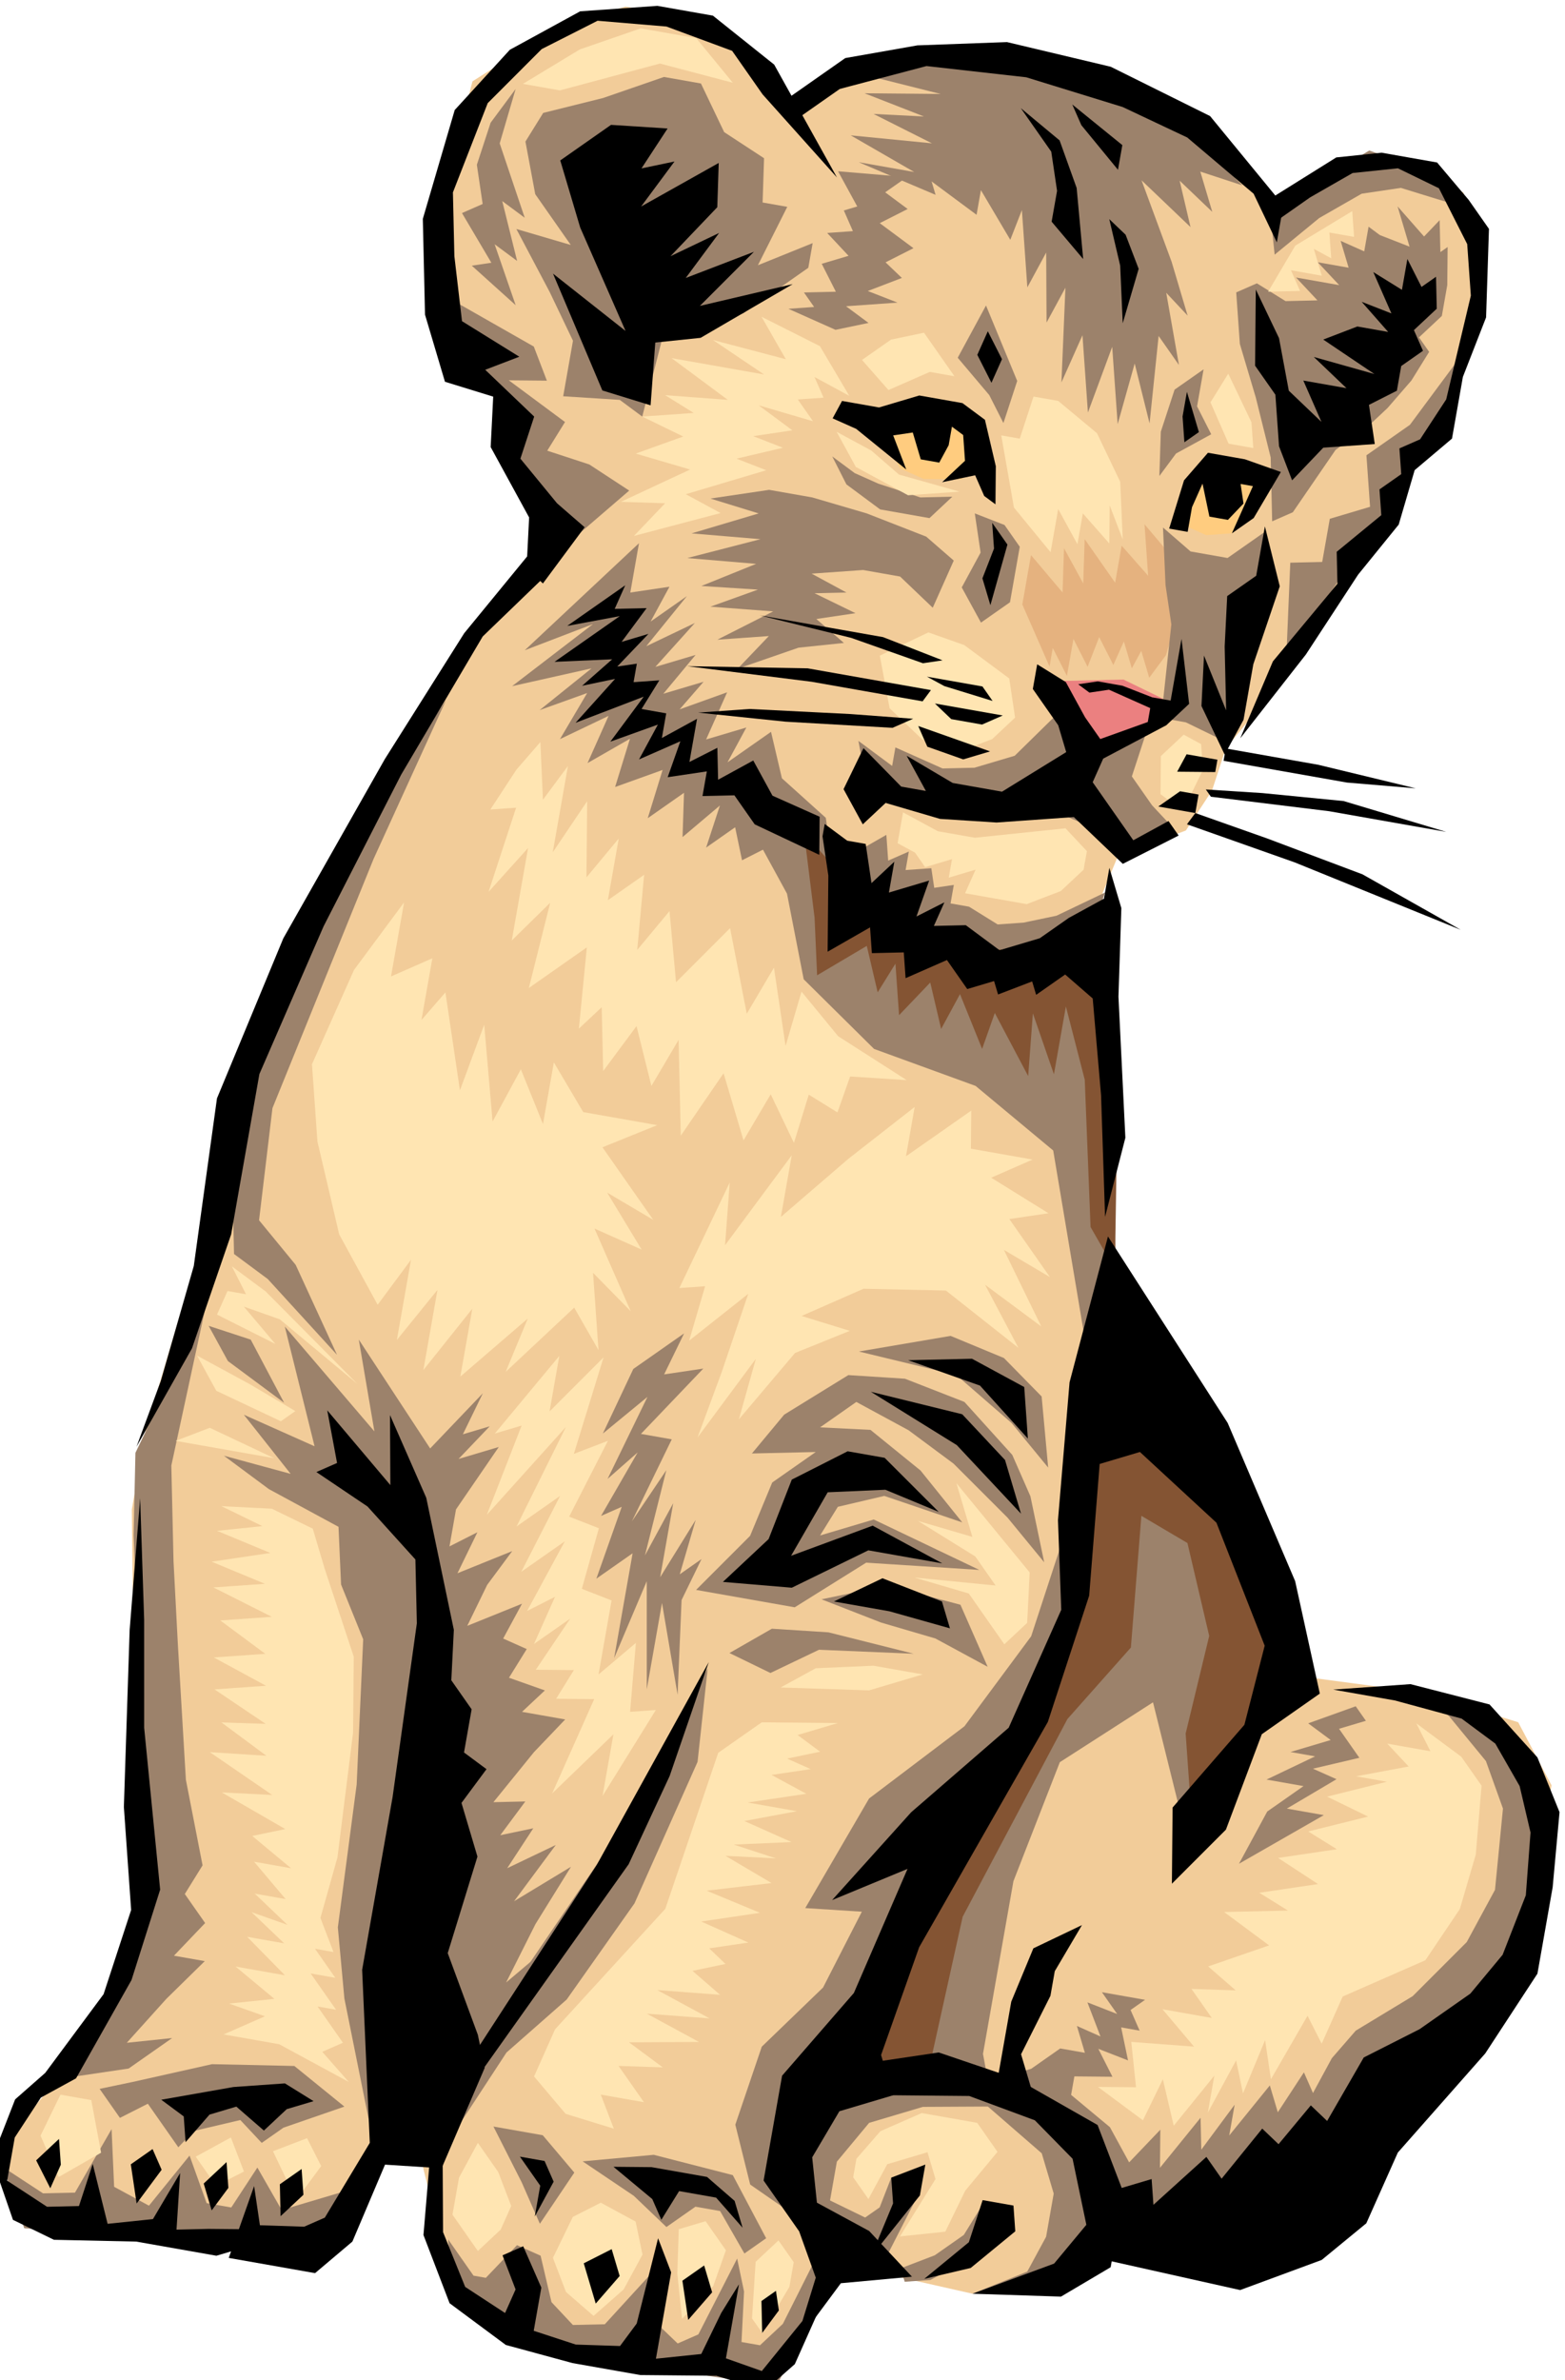 <?xml version="1.0" encoding="UTF-8" standalone="no"?>
<!DOCTYPE svg PUBLIC "-//W3C//DTD SVG 1.1//EN"
 "http://www.w3.org/Graphics/SVG/1.1/DTD/svg11.dtd">
<svg version="1.1" viewBox="35 40 250 380" width="100%" height="100%"
     xmlns="http://www.w3.org/2000/svg" xmlns:xlink="http://www.w3.org/1999/xlink">
  <g transform="rotate(10) scale(1) translate(100,10)">
    <polygon fill="#f2cc99"
             points=" 69,18 82,8 99,3 118,5 135,12 149,21 156,13 165,9 177,13 183,28 180,50 164,91 155,107 154,114 151,121 141,127 139,136 155,206 157,251 126,342 133,357 128,376 83,376 75,368 67,350 61,350 53,369 4,369 2,361 5,354 12,342 16,321 4,257 4,244 7,218 9,179 26,127 43,93 32,77 30,70 24,67 16,49 17,35 18,23 30,12 40,7 53,7 62,12"/>
    <polygon fill="#e5b27f"
             points=" 142,79 136,74 138,82 133,78 133,84 127,78 128,85 124,80 125,87 119,82 119,90 125,99 125,96 128,100 128,94 131,98 132,93 135,97 136,93 138,97 139,94 141,98 143,94 144,85"/>
    <polygon fill="#eb8080"
             points=" 127,101 132,100 137,99 144,101 143,105 135,110"/>
    <polygon fill="#f2cc99"
             points=" 178,229 157,248 139,296 126,349 137,356 158,357 183,342 212,332 235,288 235,261 228,252 212,250 188,251"/>
    <g fill="#9c826b">
      <polygon points=" 56,229 48,241 48,250 57,281 63,325 71,338 81,315 76,321 79,311 83,301 75,308 80,298 73,303 76,296 71,298 74,292 69,293 74,284 78,278 71,278 74,274 68,273 70,268 66,267 68,261 60,266 62,259 65,253 57,258 59,251 55,254 55,248 60,237 54,240 58,234 54,236"/>
      <polygon points=" 74,363 79,368 81,368 85,362 89,363 92,370 96,373 101,372 108,361 110,371 113,373 116,371 120,358 122,363 123,371 126,371 129,367 132,357 135,361 130,376 127,377 94,378 84,376 76,371"/>
      <polygon points=" 212,250 219,251 228,258 236,270 235,287 225,304 205,332 177,343 171,352 158,357 166,352 168,346 168,339 165,333 155,327 155,323 161,320 165,316 169,316 167,312 171,313 168,308 173,309 170,306 177,306 175,308 177,311 174,311 176,316 171,315 174,319 168,320 168,323 175,327 179,332 183,326 184,332 189,323 190,328 194,320 194,325 199,316 201,320 204,313 206,316 208,310 211,305 219,298 226,288 229,279 228,266 224,259 217,253"/>
      <polygon points=" 151,205 151,238 149,252 141,268 128,282 121,301 130,300 126,313 118,324 116,337 120,346 133,352 133,340 137,333 145,329 156,327 153,319 153,291 157,271 170,259 178,277 193,250 174,216"/>
      <polygon points=" 78,127 90,142 95,155 108,164 125,167 139,175 150,206 152,191 141,140 121,148 100,136"/>
      <polygon points=" 21,58 35,63 38,68 32,69 42,74 40,79 47,80 54,83 45,94 34,81 32,73 24,66"/>
      <polygon points=" 71,34 67,34 66,27 59,24 54,17 48,17 39,22 30,26 28,31 31,39 38,46 29,45 36,54 41,61 41,70 50,69 54,71 55,58 67,52 76,43 76,39 68,44"/>
      <polygon points=" 139,74 141,83 143,89 144,104 148,104 155,106 154,86 157,77 155,72 150,77 144,77"/>
      <polygon points=" 105,44 102,53 108,58 111,62 112,55"/>
      <polygon points=" 141,48 141,54 144,58 139,62 137,66 136,59 137,52"/>
      <polygon points=" 98,135 104,130 105,134 108,132 108,135 112,134 113,137 116,136 116,139 119,139 124,141 128,140 133,138 140,133 139,140 126,146 104,144"/>
      <polygon points=" 97,116 103,119 103,116 111,118 116,117 122,114 127,107 135,111 142,107 141,114 145,118 149,121 145,125 140,124 127,121 113,125 100,124"/>
      <polygon points=" 147,33 152,35 157,34 153,31 160,31 156,28 161,28 159,24 163,25 163,21 165,22 170,23 167,17 172,21 174,18 175,23 176,22 177,28 177,33 174,37 176,39 174,44 171,49 168,53 164,57 159,68 156,70 154,60 150,51 146,43 144,35"/>
      <polygon points=" 85,72 89,74 93,75 100,76 105,75 102,79 94,79 88,76"/>
      <polygon points=" 86,214 79,221 76,232 82,225 78,239 82,234 78,245 81,243 79,255 84,250 84,267 87,254 90,271 90,257 95,271 93,256 95,249 92,252 93,243 89,253 89,241 86,250 87,236 83,245 87,231 82,231 90,219 84,221"/>
    </g>
    <g fill="#ffcc7f">
      <polygon points=" 93,68 96,72 100,73 106,72 108,66 105,63 100,62"/>
      <polygon points=" 144,64 142,68 142,73 146,74 150,73 154,64 149,62"/>
    </g>
    <g fill="#9c826b">
      <polygon points=" 57,91 42,111 52,105 41,117 53,112 46,120 53,116 50,124 57,119 55,127 61,122 60,130 67,126 66,134 71,129 72,136 77,130 76,137 80,133 82,138 86,135 96,135 94,129 86,124 83,117 77,123 79,117 73,120 75,112 68,116 71,111 65,114 69,107 63,110 68,102 61,107 66,98 61,103 63,97 57,99"/>
      <polygon points=" 83,79 76,79 67,82 75,83 65,88 76,87 65,92 76,91 68,96 77,95 70,99 80,98 72,104 80,102 76,108 85,103 92,101 87,98 93,96 86,94 91,93 85,91 93,89 99,89 105,93 107,85 102,82 92,80"/>
      <polygon points=" 109,77 111,83 109,89 113,94 117,90 117,81 114,78"/>
      <polygon points=" 122,128 127,126 134,127 136,129 134,130 130,128 124,129"/>
      <polygon points=" 78,27 82,32 80,33 82,36 78,37 82,40 78,42 81,46 76,47 78,49 74,50 82,52 87,50 83,48 91,46 86,45 91,42 88,40 92,37 86,34 90,31 86,29 89,26"/>
      <polygon points=" 82,17 92,20 79,21 90,25 81,25 94,28 93,26 101,30 101,26 107,33 108,28 111,40 113,34 115,45 117,39 119,54 121,46 124,58 126,47 129,59 130,49 134,58 133,44 137,48 133,37 137,40 133,32 126,20 135,26 132,19 138,23 135,17 142,18 132,11 116,6 94,6 78,11 92,12 80,14 90,16"/>
      <polygon points=" 142,234 132,227 124,223 115,220 110,225 118,224 127,229 135,236 122,234 115,237 113,242 121,238 139,243 121,245 111,254 95,254 102,244 104,235 110,229 100,231 104,224 113,216 122,215 132,217 141,224 145,230 149,240"/>
      <polygon points=" 115,252 125,248 137,249 143,258 134,255 125,254"/>
      <polygon points=" 114,212 130,213 140,219 147,225 144,214 137,209 128,207"/>
      <polygon points=" 102,263 108,258 117,257 131,258 116,260 109,265"/>
      <polygon points=" 51,241 35,224 40,238 23,224 31,242 19,239 28,247 17,246 25,250 37,254 39,263 44,271 47,294 48,317 51,328 60,351 60,323 53,262 47,246"/>
      <polygon points=" 2,364 9,367 14,366 18,355 20,364 26,366 31,357 35,364 39,364 42,357 47,363 53,360 59,357 54,369 7,373"/>
      <polygon points=" 7,349 19,345 25,339 18,341 23,333 28,326 23,326 27,320 23,316 25,311 20,298 15,277 12,264 9,249 10,223 3,248 5,261 15,307 17,326 11,343"/>
      <polygon points=" 11,226 15,231 25,236 18,227"/>
      <polygon points=" 13,214 19,217 32,227 23,214 16,208 15,190 24,148 31,121 24,137 14,170 8,189"/>
      <polygon points=" 202,254 195,258 199,260 193,263 197,263 190,268 196,268 191,273 188,282 200,272 194,272 201,266 197,265 204,262 200,258 204,256"/>
    </g>
    <g fill="#845433">
      <polygon points=" 151,213 165,212 179,225 189,246 187,262 179,275 176,263 177,247 171,233 163,230 165,251 157,264 146,298 145,321 133,326 143,285 154,260 153,240"/>
      <polygon points=" 91,132 95,145 97,154 104,148 107,155 109,150 111,158 115,152 118,159 120,153 125,161 126,155 133,164 132,154 137,163 137,152 142,163 147,186 152,192 148,167 141,143 124,145 105,143"/>
    </g>
    <g fill="#9c826b">
      <polygon points=" 31,57 23,52 26,51 20,44 23,42 21,36 22,29 25,23 24,32 30,43 26,41 30,50 26,48"/>
      <polygon points=" 147,21 149,28 155,21 161,16 167,14 175,15 173,11 161,9"/>
      <polygon points=" 181,39 175,51 169,57 171,65 165,68 165,75 160,76 162,91 171,71 180,51"/>
      <polygon points=" 132,346 139,348 141,346 142,341 147,342 143,355 133,350"/>
      <polygon points=" 146,355 151,352 155,348 157,343 160,349 151,356 147,357"/>
      <polygon points=" 99,266 100,281 94,305 86,322 78,332 72,346 73,331 91,291"/>
      <polygon points=" 20,347 32,342 45,340 54,345 45,350 42,353 38,350 31,353 29,356 23,350 19,353 15,349"/>
      <polygon points=" 78,344 86,344 92,349 88,358 84,352"/>
      <polygon points=" 93,347 104,344 117,345 124,354 121,357 116,351 112,351 108,355 102,351"/>
    </g>
    <g fill="#000000">
      <polygon points=" 105,12 111,18 113,24 113,29 119,34 116,23 112,16"/>
      <polygon points=" 122,27 125,34 127,43 128,34 125,29"/>
      <polygon points=" 115,13 122,19 122,15 113,10"/>
    </g>
    <g fill="#ffe5b2">
      <polygon points=" 116,172 107,182 98,193 98,183 90,199 89,189 84,207 88,206 87,215 95,206 93,219 91,230 98,216 97,226 104,214 112,209 104,208 113,202 126,200 139,207 132,198 142,203 134,192 142,195 134,187 140,185 130,181 136,177 126,177 125,171 116,180"/>
      <polygon points=" 74,220 67,230 67,221 59,235 63,233 60,248 70,232 65,249 71,243 67,256 73,250 69,262 73,259 71,267 76,262 72,271 78,270 76,275 82,274 78,290 86,279 86,289 92,274 88,275 87,264 82,270 82,258 77,257 78,247 73,246 77,233 72,236"/>
      <polygon points=" 133,230 147,242 148,250 145,254 138,247 129,246 142,245 138,241 128,237 137,238"/>
      <polygon points=" 133,261 125,261 116,263 111,267 125,265"/>
      <polygon points=" 121,271 109,273 103,279 99,305 92,316 85,327 83,335 89,340 97,341 94,336 101,336 96,331 103,330 97,327 108,325 99,322 109,321 100,318 110,317 105,314 110,312 107,310 113,308 105,306 114,303 105,301 115,298 107,295 115,294 108,293 117,291 109,289 117,286 109,286 118,283 112,281 118,279 114,278 119,276 115,274"/>
      <polygon points=" 79,364 74,359 74,353 76,347 80,351 83,356 82,360"/>
      <polygon points=" 91,363 93,356 97,353 103,355 105,360 103,366 99,371 94,368"/>
      <polygon points=" 110,355 114,353 118,357 117,363 113,369 111,362"/>
      <polygon points=" 126,354 123,358 124,367 126,369 129,361 129,357"/>
      <polygon points=" 30,154 24,166 20,182 23,194 29,208 37,218 41,210 41,223 46,214 46,227 52,216 52,227 61,216 59,225 68,213 73,219 70,207 77,212 69,200 77,202 70,194 78,197 68,187 76,182 64,182 58,175 58,185 53,177 50,186 46,171 44,182 39,167 36,172 36,162 30,166"/>
      <polygon points=" 44,130 41,137 45,136 43,150 48,142 48,157 53,150 52,164 60,156 61,169 64,165 66,175 70,167 74,176 77,168 80,183 85,172 90,182 93,174 98,181 99,173 104,175 105,169 114,168 102,163 95,157 94,166 90,154 87,162 82,149 75,159 72,148 68,155 67,143 62,148 62,138 58,145 56,133 52,142 52,128 49,134 47,125"/>
      <polygon points=" 13,216 19,219 36,231 22,223 16,222 22,227 12,224 13,220 16,220"/>
      <polygon points=" 10,231 14,236 25,239 27,237 19,234"/>
      <polygon points=" 9,245 14,242 25,245 13,245"/>
      <polygon points=" 33,255 26,253 18,254 25,256 18,258 27,260 18,263 27,265 19,267 29,270 21,272 29,276 21,278 30,281 22,283 31,287 24,288 32,292 23,293 34,298 26,299 37,303 32,305 39,309 33,309 39,314 34,314 40,318 34,317 40,321 34,321 41,326 33,326 40,330 33,332 39,333 33,337 42,337 54,341 49,337 52,335 47,330 50,330 45,325 49,325 45,321 48,321 45,316 46,306 45,286 43,274 36,261"/>
      <polygon points=" 7,358 9,351 14,351 17,359 11,364"/>
      <polygon points=" 44,354 49,351 52,355 49,361"/>
      <polygon points=" 32,357 37,353 40,358 36,361"/>
      <polygon points=" 139,334 145,330 154,330 158,334 154,341 152,348 145,350 149,340 147,336 141,339 139,345 136,342 136,339"/>
      <polygon points=" 208,259 215,259 212,255 220,259 224,263 225,274 224,283 220,292 208,300 206,308 203,304 199,315 197,309 195,318 193,313 190,322 190,316 185,325 182,318 180,325 172,321 178,320 176,313 186,312 180,307 188,307 184,303 191,302 186,299 195,294 187,290 197,288 192,286 201,283 194,280 203,277 198,275 207,271 200,269 209,265 204,265 212,262"/>
      <polygon points=" 106,126 106,131 109,132 111,134 115,132 115,135 119,133 118,137 123,137 128,137 133,134 136,130 136,127 132,124 118,128 112,128 106,126 106,126 106,126"/>
      <polygon points=" 107,114 101,110 98,102 105,97 111,98 119,102 121,108 118,112 113,115"/>
      <polygon points=" 148,106 145,110 146,116 150,118 152,111 151,107"/>
      <polygon points=" 80,55 70,52 75,58 63,57 72,61 57,61 67,66 57,67 62,69 54,71 61,73 54,77 63,78 53,85 60,84 56,90 69,84 63,82 75,76 70,75 77,72 72,71 78,69 72,66 81,67 78,64 82,63 80,60 86,62"/>
      <polygon points=" 87,56 91,52 96,50 102,56 98,56 92,60"/>
      <polygon points=" 85,68 89,73 98,76 106,74 96,73 91,70"/>
      <polygon points=" 115,57 114,64 111,64 115,75 122,81 122,74 126,79 126,74 131,78 130,72 133,77 131,68 126,61 119,57"/>
      <polygon points=" 145,48 143,53 147,59 151,59 150,55"/>
      <polygon points=" 26,22 34,15 43,10 52,10 59,16 47,15 32,22"/>
      <polygon points=" 160,19 152,26 149,34 154,33 152,30 157,30 155,26 158,27 157,23 161,23"/>
    </g>
    <g fill="#000000">
      <polygon points=" 98,117 105,122 109,122 105,117 113,120 121,120 130,112 128,108 123,103 123,99 128,101 132,106 135,109 142,105 142,101 145,101 145,91 148,101 145,105 136,112 135,116 143,124 148,120 150,122 142,128 133,122 121,125 112,126 103,125 100,129 96,124"/>
      <polygon points=" 146,118 152,118 152,115 149,115"/>
      <polygon points=" 148,112 154,111 154,109 149,109"/>
      <polygon points=" 106,112 108,115 114,116 118,114"/>
      <polygon points=" 108,108 111,110 116,110 119,108"/>
      <polygon points=" 106,104 109,105 117,106 115,104"/>
      <polygon points=" 50,25 41,26 34,33 39,43 49,58 36,51 47,68 55,69 54,59 61,57 74,46 60,52 67,42 57,48 61,40 54,45 60,36 59,29 48,38 52,30 47,32"/>
      <polygon points=" 147,34 152,41 155,49 161,53 157,47 164,47 158,43 168,44 159,40 164,37 169,37 164,33 169,34 165,28 170,30 170,25 173,29 175,27 176,32 173,36 175,39 172,42 172,46 168,49 170,55 162,57 158,63 155,58 153,50 149,46"/>
      <polygon points=" 155,71 159,80 157,93 157,102 155,108 150,101 149,93 154,101 152,91 151,83 155,79"/>
      <polygon points=" 112,78 115,81 114,91 112,87 113,82"/>
      <polygon points=" 78,28 64,17 58,11 47,9 36,10 28,16 21,26 18,41 20,51 23,61 33,65 28,68 37,74 36,81 43,87 48,90 43,100 40,98 39,90 31,80 30,72 22,71 17,61 14,46 16,28 23,17 33,9 45,6 54,6 65,12"/>
      <polygon points=" 67,18 76,9 87,5 101,2 118,3 135,8 149,20 149,26 144,19 132,12 121,9 105,7 89,8 76,14 70,20"/>
      <polygon points=" 56,98 48,106 56,103 47,112 56,110 52,115 57,113 52,121 62,115 58,123 65,119 63,125 69,121 68,127 74,125 74,129 79,128 83,132 94,135 93,129 85,127 81,122 76,126 75,121 71,124 71,117 66,121 66,117 62,117 64,112 60,113 60,110 57,111 61,105 57,107 60,101 55,102"/>
      <polygon points=" 101,132 103,138 106,134 106,139 112,136 111,142 115,139 114,143 119,142 125,145 131,142 135,138 140,134 140,129 143,135 145,149 150,171 149,184 145,165 141,150 136,147 132,151 131,149 126,152 125,150 121,152 117,148 111,152 110,148 105,149 104,145 98,150 96,138 94,132 94,130 98,132"/>
      <polygon points=" 41,94 32,110 23,132 12,163 6,190 7,217 5,236 3,247 9,230 12,211 12,185 18,160 26,134 35,110 43,99"/>
      <polygon points=" 32,246 41,250 50,257 52,267 53,295 53,323 59,350 54,363 51,365 44,366 42,360 40,372 54,372 59,366 62,353 71,352 75,335 73,330 66,318 68,302 64,294 67,288 63,286 63,279 59,275 58,267 56,262 50,247 42,235 44,246 32,236 35,244"/>
      <polygon points=" 134,324 146,320 159,322 173,327 179,337 179,349 172,355 158,357 170,350 174,343 170,333 163,328 152,326 134,329"/>
      <polygon points=" 173,339 183,334 184,338 191,329 194,332 199,323 202,325 206,318 209,320 213,309 221,303 228,296 232,289 234,279 233,269 230,262 225,256 219,253 208,252 198,252 210,249 223,250 232,257 237,265 238,277 238,291 232,305 221,323 218,335 212,342 200,349 178,348"/>
      <polygon points=" 165,296 158,301 156,310 156,323 162,324 159,318 162,308 162,304"/>
      <polygon points=" 99,252 105,244 107,234 115,228 121,228 131,235 122,233 113,235 109,246 121,239 133,243 121,243 110,251"/>
      <polygon points=" 117,252 124,247 134,249 136,253 126,252"/>
      <polygon points=" 117,218 132,224 144,233 140,225 132,219 117,218 117,218 117,218"/>
      <polygon points=" 122,212 134,214 143,221 141,213 132,210"/>
      <polygon points=" 69,352 70,363 76,373 86,378 97,379 108,379 120,377 128,378 132,373 135,361 133,358 132,366 127,375 121,374 121,362 119,367 117,374 110,376 110,362 107,357 106,371 104,375 97,376 90,375 90,368 86,362 83,364 86,369 85,373 78,370 73,362 71,351"/>
      <polygon points=" 100,360 96,363 99,369 102,364"/>
      <polygon points=" 115,360 112,363 114,369 117,364"/>
      <polygon points=" 127,362 125,364 126,369 128,365"/>
      <polygon points=" 5,255 7,276 11,304 15,320 13,334 6,348 2,353 0,363 5,372 12,374 25,372 38,372 44,369 42,367 36,368 31,369 30,360 27,368 20,370 16,361 15,368 10,369 3,366 3,359 6,352 11,348 17,331 19,316 12,291 9,274"/>
      <polygon points=" 10,358 7,362 10,366 11,362"/>
      <polygon points=" 25,357 22,360 24,366 27,360"/>
      <polygon points=" 37,357 34,361 36,365 38,361"/>
      <polygon points=" 49,356 46,359 47,364 50,360"/>
      <polygon points=" 130,101 132,102 135,101 139,102 143,103 142,101 137,100 133,100"/>
      <polygon points=" 106,48 105,52 108,56 109,52"/>
      <polygon points=" 139,52 139,56 140,60 142,58 141,56"/>
      <polygon points=" 25,349 29,351 30,355 33,350 37,348 42,351 45,347 49,345 44,343 36,345"/>
      <polygon points=" 98,347 105,351 107,354 109,349 115,349 120,353 118,349 113,346 104,346"/>
      <polygon points=" 83,348 87,352 87,357 89,351 87,348"/>
      <polygon points=" 155,107 163,107 170,107 186,108 175,109 155,109"/>
      <polygon points=" 153,114 162,113 175,112 192,114 173,114 154,115"/>
      <polygon points=" 152,118 164,120 180,123 197,129 169,123 151,120"/>
      <polygon points=" 68,109 87,106 107,106 106,108 88,108"/>
      <polygon points=" 105,111 95,112 79,114 71,116 85,115 102,113"/>
      <polygon points=" 108,101 98,99 87,99 78,99 93,100 105,102"/>
      <polygon points=" 85,63 91,63 97,60 104,60 108,62 111,69 112,75 110,74 108,71 103,73 106,69 105,65 103,64 103,67 102,70 99,70 97,66 94,67 97,72 88,67 84,66"/>
      <polygon points=" 140,74 141,66 144,61 150,61 156,62 153,70 150,73 152,65 150,65 151,68 149,71 146,71 144,66 143,70 143,74"/>
      <polygon points=" 146,20 156,11 163,9 172,9 178,14 182,18 184,32 182,42 182,52 177,58 176,67 171,76 165,90 157,105 160,92 164,85 168,78 167,73 173,66 172,62 175,59 174,55 177,53 180,46 181,29 179,21 173,13 166,11 159,13 153,18 148,23"/>
      <polygon points=" 150,187 148,211 150,233 153,247 148,267 135,283 125,299 136,292 131,313 122,328 122,345 129,352 133,359 133,367 137,359 148,356 140,350 131,347 129,340 132,332 140,328 137,322 140,304 154,265 157,244 155,223 161,220 175,229 186,247 185,260 176,275 178,287 185,277 188,261 196,253 189,236 174,213"/>
      <polygon points=" 147,338 142,341 143,345 141,354 147,343"/>
      <polygon points=" 157,342 156,349 150,356 157,353 163,346 162,342"/>
      <polygon points=" 99,265 96,284 92,299 73,339 73,333 87,300"/>
    </g>
  </g>
</svg>
